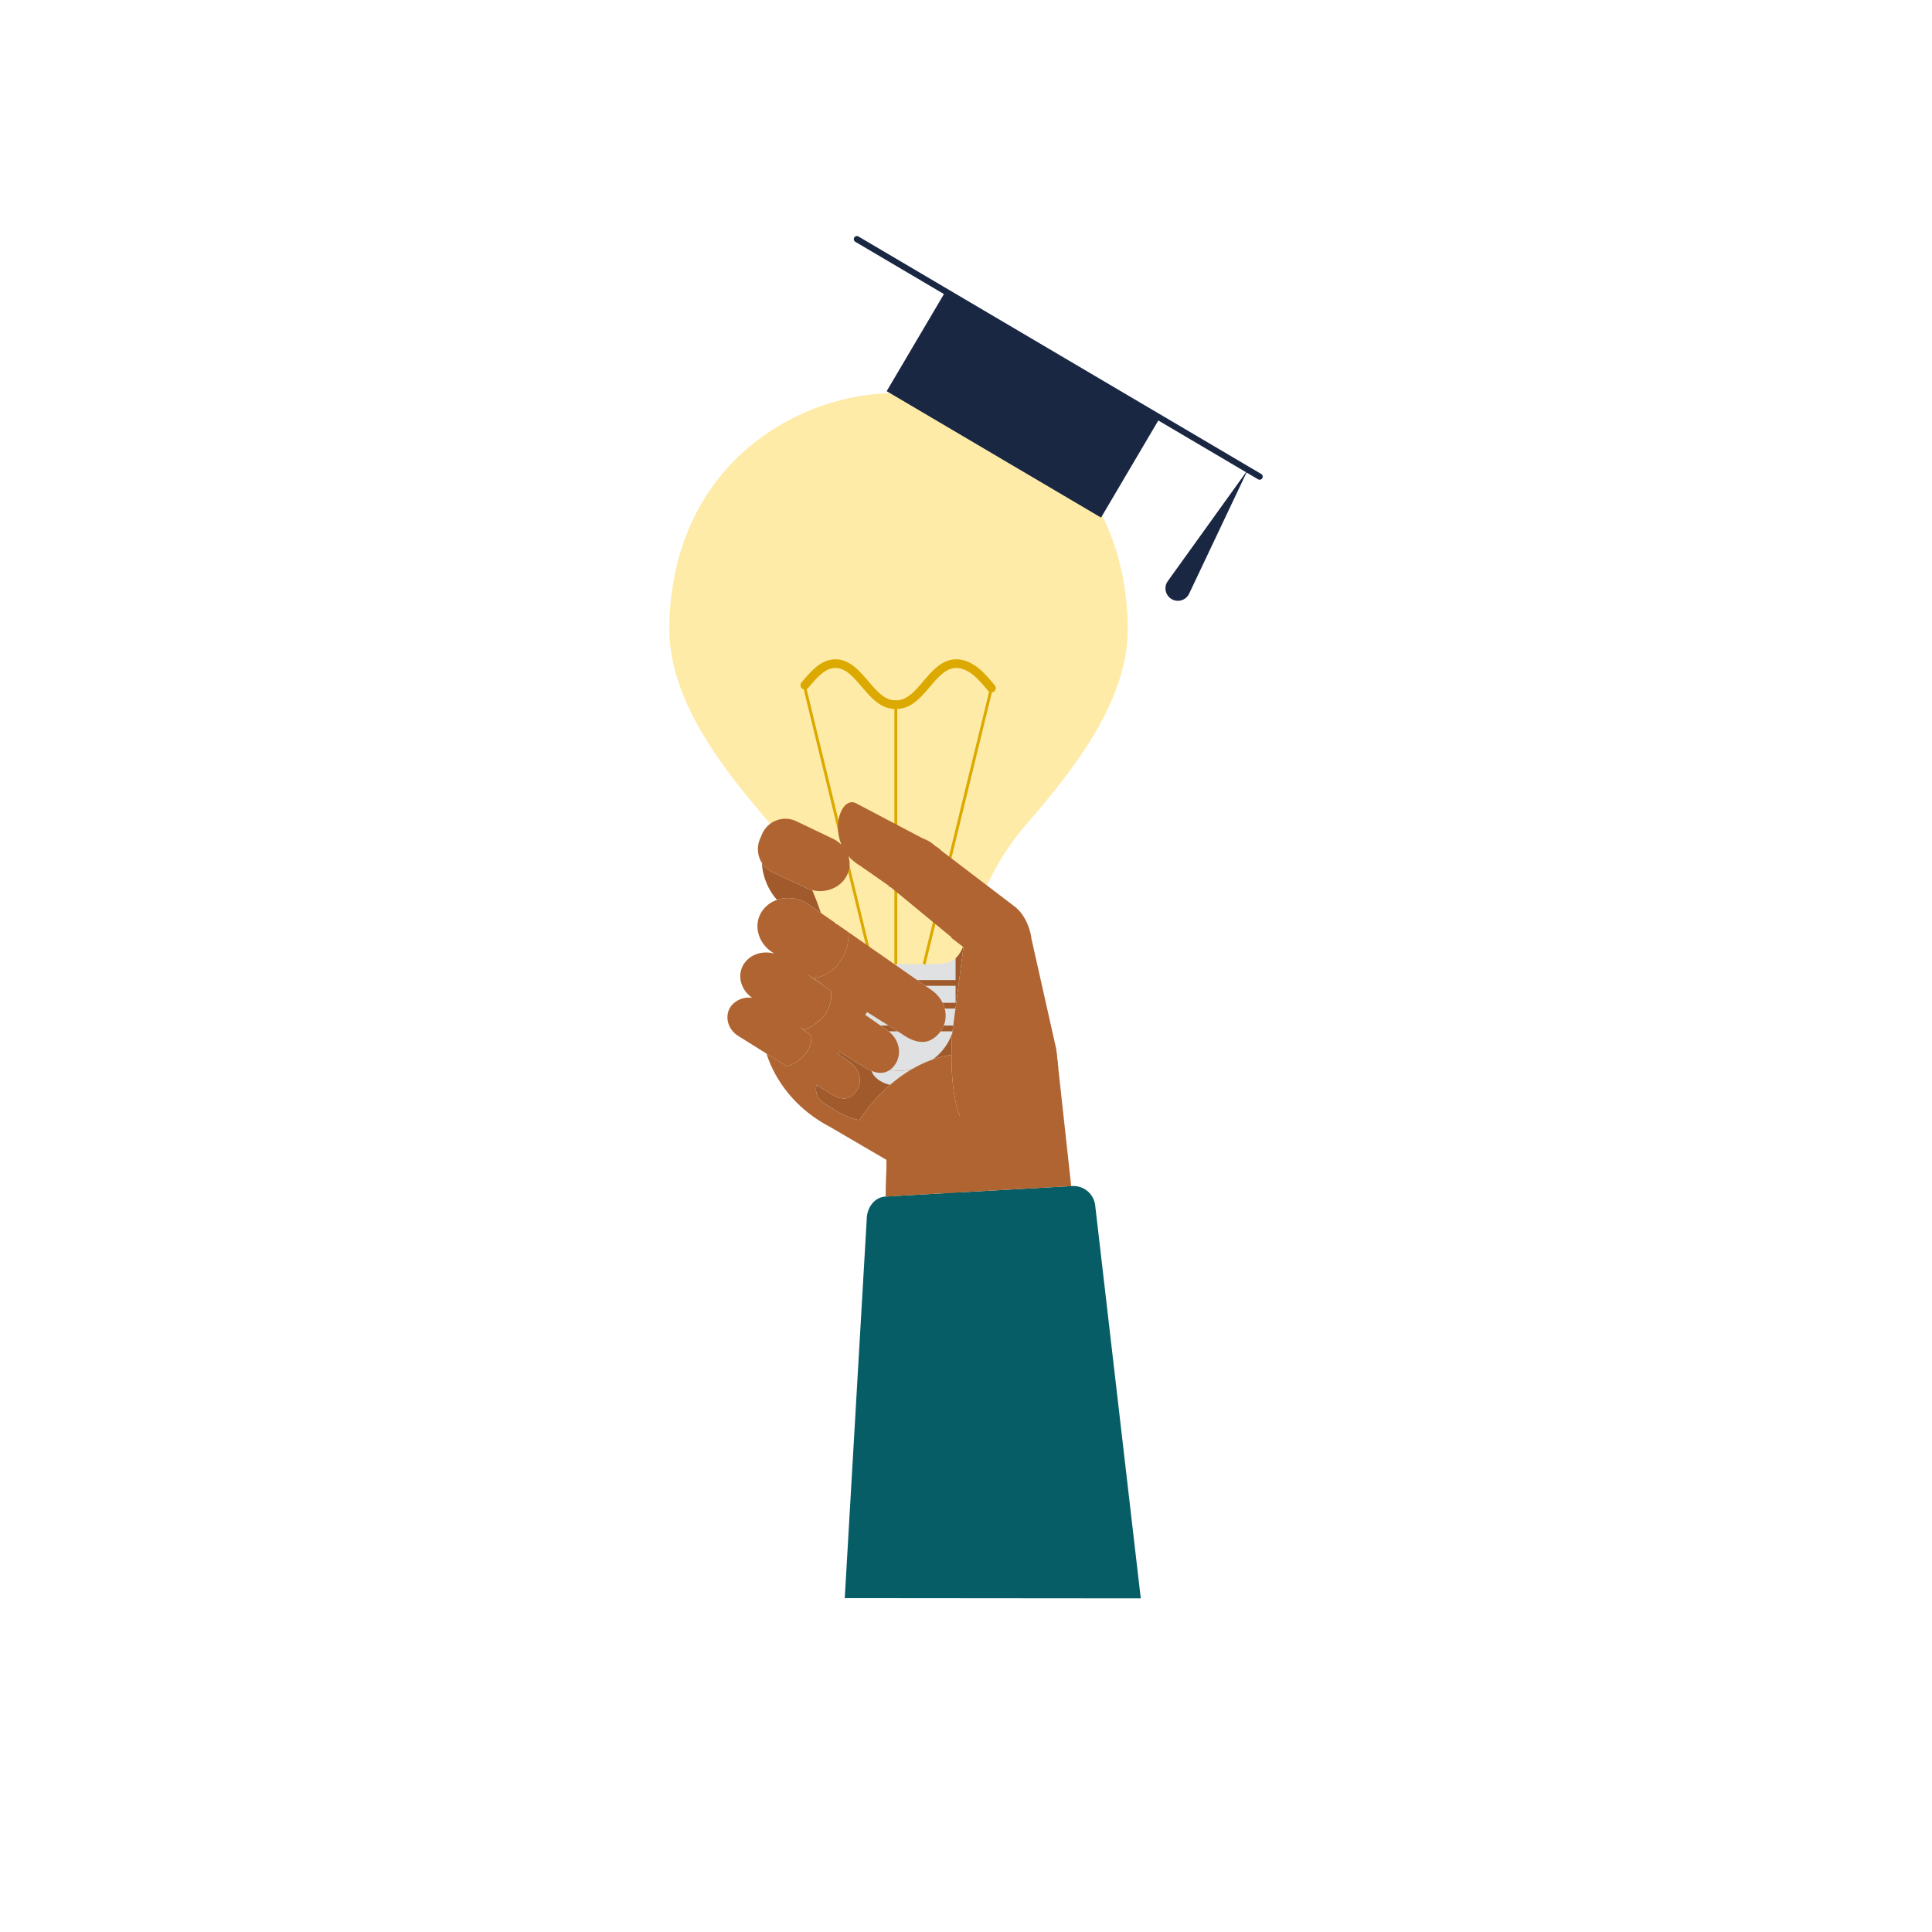 <svg xmlns="http://www.w3.org/2000/svg" xmlns:xlink="http://www.w3.org/1999/xlink" width="1080" height="1080" viewBox="0 0 1080 1080">
  <defs>
    <clipPath id="clip-path">
      <rect id="Rectangle_265" data-name="Rectangle 265" width="331.753" height="929.037" fill="none"/>
    </clipPath>
    <clipPath id="clip-pillar_page_DE_illustration-2">
      <rect width="1080" height="1080"/>
    </clipPath>
  </defs>
  <g id="pillar_page_DE_illustration-2" clip-path="url(#clip-pillar_page_DE_illustration-2)">
    <g id="Group_726" data-name="Group 726" transform="translate(374 150.964)">
      <g id="Group_725" data-name="Group 725" transform="translate(0.124 -19)" clip-path="url(#clip-path)">
        <path id="Path_1756" data-name="Path 1756" d="M20.47,138.368c.02,6.24,3.228,14.994,8.422,20.507a20.071,20.071,0,0,1,17.786,2.663l2.6,1.842c.01-.035,4.852,3.319,10.877,7.509.456-.167.788.3,1.122.78,2.417,1.682,4.971,3.461,7.471,5.239l43.59,30.395,2.845,1.989c8.343,5.812,10.438,16.428,4.641,23.676-5.782,7.238-12.984,6.648-21.224.831L79.228,221.592l-1.1,1.556L90.373,231.7c7.01,4.857,8.758,13.783,3.922,19.947-4.9,6.086-11.479,4.436-18.505-.461l-12.166-7.515-.866,1.224,6.884,4.806c5.822,4.066,7.312,11.518,3.22,16.635s-9.334,4.254-15.173.172c0,0-6.747-4.216-6.752-4.2a8.988,8.988,0,0,0,4.178,10.17l7,4.416a38.27,38.27,0,0,0,12.706,5.115c23.068-34.279,51.216-36.4,51.216-36.4l.345-.486c.02-3.522.127-7.266.36-11.312l4.816-36.9,1.515-11.611-6.737-5.158.043-.355L98.835,157.1c-4.137-1.69-8.824-3.643-13.542-5.308-.223-.109-.441-.218-.671-.322L68.316,144.3a14.236,14.236,0,0,1-.765,1.571c-4.266,7.517-14.436,10.291-22.7,6.21L42.2,150.79,26.236,143.4a13.7,13.7,0,0,1-5.766-5.032m78.593,19.513-.2-.129-.418-.3Z" transform="translate(31.392 212.194)" fill="#a05a2b"/>
        <path id="Path_1757" data-name="Path 1757" d="M60.288,186.983a31.385,31.385,0,0,0,16.473-4.674,7.306,7.306,0,0,1,.413,2.394c0,6-7.324,10.866-16.357,10.866S44.458,190.705,44.458,184.7a7.4,7.4,0,0,1,.251-1.847A31.424,31.424,0,0,0,60.288,186.983Z" transform="translate(68.178 279.579)" fill="#e0e1e2"/>
        <rect id="Rectangle_259" data-name="Rectangle 259" width="63.189" height="32.508" transform="translate(96.87 383.381)" fill="#e0e1e2"/>
        <rect id="Rectangle_260" data-name="Rectangle 260" width="63.189" height="9.503" transform="translate(96.87 419.109)" fill="#e0e1e2"/>
        <path id="Path_1758" data-name="Path 1758" d="M38.235,173.581v-3.137h63.189v3.137a31.6,31.6,0,0,1-.644,6.369h-61.9a31.6,31.6,0,0,1-.644-6.369" transform="translate(58.635 261.385)" fill="#e0e1e2"/>
        <path id="Path_1759" data-name="Path 1759" d="M99.03,175.468a31.6,31.6,0,0,1-60.207,0Z" transform="translate(59.537 269.088)" fill="#e0e1e2"/>
        <path id="Path_1760" data-name="Path 1760" d="M74.976,45.906a130.754,130.754,0,0,1,106.381,0c40.473,18.082,71.968,56,74.79,113.736q.122,2.451.17,4.918c.831,42.847-31.7,82.1-57.438,112.13a143.063,143.063,0,0,0-26.612,46.648q-1.056,3.071-2.371,5.987c-6.846,15.214-5.133,24.651-21.814,24.651h-39.83c-16.683,0-14.968-9.437-21.816-24.651q-1.311-2.915-2.371-5.987a143.018,143.018,0,0,0-26.612-46.648C31.71,246.659-.818,207.407.016,164.559q.049-2.466.167-4.918C3.005,101.9,34.5,63.988,74.976,45.906" transform="translate(0 53.057)" fill="#ffeba8"/>
        <path id="Path_1761" data-name="Path 1761" d="M81.718,121.106c.177,0,.355,0,.532-.01a14.046,14.046,0,0,0,2.868-.18c6.749-1.115,11.52-6.7,16.134-12.1,4.239-4.963,8.242-9.65,13.248-10.474,3.111-.512,6.729.628,10.2,3.21,3.37,2.513,6.311,6.053,9.156,9.475a2.415,2.415,0,1,0,3.714-3.088c-3.025-3.638-6.151-7.4-9.985-10.258-3.207-2.389-8.209-5.042-13.869-4.1-6.749,1.11-11.52,6.7-16.136,12.1-4.236,4.961-8.239,9.645-13.245,10.476a9.883,9.883,0,0,1-1.974.114c-.073,0-.142,0-.215,0a9.48,9.48,0,0,1-1.974-.114c-5-.831-9.007-5.516-13.243-10.476-4.616-5.4-9.389-10.993-16.139-12.105a14.153,14.153,0,0,0-4.588,0c-6.742,1.11-11.515,6.7-16.131,12.1l-.537.631a2.415,2.415,0,0,0,3.669,3.142l.542-.633c4.236-4.963,8.242-9.65,13.245-10.474a9.162,9.162,0,0,1,3.01,0c5.014.823,9.017,5.51,13.256,10.474,4.614,5.4,9.384,10.988,16.129,12.1a14.36,14.36,0,0,0,2.336.19" transform="translate(44.397 143.204)" fill="#dba900"/>
        <rect id="Rectangle_261" data-name="Rectangle 261" width="158.872" height="1.607" transform="translate(141.675 406.841) rotate(-76.291)" fill="#dba900"/>
        <rect id="Rectangle_262" data-name="Rectangle 262" width="1.609" height="158.872" transform="matrix(0.972, -0.236, 0.236, 0.972, 75.042, 252.86)" fill="#dba900"/>
        <rect id="Rectangle_263" data-name="Rectangle 263" width="1.611" height="145.147" transform="translate(125.844 261.883)" fill="#dba900"/>
        <path id="Path_1762" data-name="Path 1762" d="M57.969,137.036l-.519.008.758-.028a1.513,1.513,0,0,1-.238.02" transform="translate(88.102 210.12)" fill="#f3b48e"/>
        <path id="Path_1763" data-name="Path 1763" d="M40.861,135.459l20.846,9.964A17.246,17.246,0,0,1,66.3,148.77c-5.32-12.508.884-26.99,8.178-23.248L108.94,143.67l2.7,1.424a20.217,20.217,0,0,1,7.188,4.406,10.767,10.767,0,0,1,3.233,2.465l40.684,31.008c8.107,6.03,9.706,17.345,9.686,18.092L186.274,262.7c-.005.028,1.183,10.8,1.183,10.8l-7.854,3.631L149.986,319.4l-12.374-7.8c.307-.162.621-.309.922-.476-4.512-4.763-10.93-16.623-10.76-45.381.02-3.522.127-7.264.362-11.31l4.814-36.9,1.515-11.614-6.737-5.156.043-.357-27.545-22.685-6.544-5.391-.973.056.312-.6-16.509-11.5a25.3,25.3,0,0,1-6.382-5.315,14.471,14.471,0,0,1-1.188,11.512c-4.266,7.52-14.436,10.294-22.7,6.21l-2.653-1.287-15.964-7.39a13.691,13.691,0,0,1-5.766-5.034,14.5,14.5,0,0,1-1.122-13.57l1.036-2.44a14.194,14.194,0,0,1,19.085-7.517" transform="translate(29.999 191.574)" fill="#af6431"/>
        <path id="Path_1764" data-name="Path 1764" d="M58.383,149.733l2.6,1.842c.01-.035,4.852,3.319,10.877,7.509.365.256.747.519,1.12.78.337.484.676.978,1.148.826l6.326,4.411a28.271,28.271,0,0,1-2.622,13.39l-4.206,5.949a24.749,24.749,0,0,1-12.44,6.531s3.142,1.981,4.621,2.944c-2.26-1.383-8.632-5.4-8.632-5.4l13.514,9.443a18.276,18.276,0,0,1-2.539,11.946l-1.523,2.156a26.464,26.464,0,0,1-10.871,7.72l-3.03-1.87,2.817,1.969c-.061.025-.109.053-.17.076l1.191.636,3.063,2.138c.317,2.483.512,11.979-13.375,17.512l-11.6-7.251-16.316-10.2c-5.8-4.069-7.243-11.518-3.23-16.638A12.683,12.683,0,0,1,26.7,201.838c-7.053-4.92-8.814-13.876-3.9-20,3.745-4.715,10.276-6.407,16.3-4.715l-1.614-1.016c-8.328-5.845-10.37-16.453-4.573-23.7A16.39,16.39,0,0,1,40.6,147.07a20.064,20.064,0,0,1,17.785,2.663" transform="translate(19.685 223.998)" fill="#af6431"/>
        <path id="Path_1765" data-name="Path 1765" d="M33.047,228.719l-11.6-7.251c5.338,16.62,17.694,31.707,35.581,41.016L127.376,303.6l19.716-28.138s-11.753-8.115-11.449-8.282c-4.515-4.763-10.93-16.623-10.763-45.378l-.345.489s-28.145,2.123-51.213,36.4a38.248,38.248,0,0,1-12.706-5.115l-7-4.416a8.993,8.993,0,0,1-4.173-10.19l6.747,4.216c5.84,4.082,11.074,4.935,15.171-.172s2.6-12.569-3.22-16.635l-6.881-4.806.864-1.224L74.29,227.86c7.026,4.9,13.6,6.547,18.505.461,4.837-6.164,3.088-15.09-3.922-19.947l-12.245-8.556,1.1-1.556L97.1,210.47c8.242,5.817,15.445,6.407,21.224-.831,5.8-7.248,3.7-17.864-4.639-23.676l-2.853-1.989L67.249,153.579a28.314,28.314,0,0,1-2.622,13.39l-4.206,5.949a24.748,24.748,0,0,1-12.44,6.529s3.142,1.981,4.621,2.947a8.753,8.753,0,0,1,.758.517l-9.389-5.916,13.514,9.445a18.276,18.276,0,0,1-2.539,11.946l-1.523,2.153a26.443,26.443,0,0,1-10.871,7.722l-3.03-1.872,2.817,1.969c-.061.025-.109.053-.17.079l1.191.633,3.063,2.141c.317,2.483.512,11.979-13.375,17.509Z" transform="translate(32.892 235.521)" fill="#af6431"/>
        <path id="Path_1766" data-name="Path 1766" d="M177.658,220.936l25.418,219.178L37.6,439.974l12.276-211.56c.01-6.5,4.14-12.571,10.628-12.936l104.235-5.863a12.263,12.263,0,0,1,12.916,11.32" transform="translate(60.493 321.426)" fill="#065d66"/>
        <path id="Path_1767" data-name="Path 1767" d="M48.261,241.491c63.519,13.19,94.772-62.188,94.772-62.188l8.414,76.8L47.759,261.935Z" transform="translate(73.241 274.97)" fill="#af6431"/>
        <path id="Path_1768" data-name="Path 1768" d="M91.225,193.156s-14.679,21.609-42.964,27.091l-.5,20.443,72.728-6.46Z" transform="translate(73.241 296.214)" fill="#af6431"/>
        <path id="Path_1769" data-name="Path 1769" d="M88.861,198.874s4.008,9.906,24.758,11.33c2.435.167,2.235,3.975-.182,4.3l-65.48,8.8,34.717-32.138Z" transform="translate(73.544 293.159)" fill="#af6431"/>
        <rect id="Rectangle_264" data-name="Rectangle 264" width="64.75" height="139.116" transform="translate(121.533 86.71) rotate(-59.474)" fill="#192743"/>
        <path id="Path_1770" data-name="Path 1770" d="M266.7,135.966,41.571,3.218A1.729,1.729,0,1,1,43.327.239L268.455,132.986a1.729,1.729,0,1,1-1.756,2.979" transform="translate(62.444 -0.001)" fill="#192743"/>
        <path id="Path_1771" data-name="Path 1771" d="M110.789,113.834l44.758-62.287-32.84,69.315a6.946,6.946,0,0,1-12.554-5.949,7.232,7.232,0,0,1,.636-1.079" transform="translate(167.896 79.05)" fill="#192743"/>
      </g>
    </g>
  </g>
</svg>

